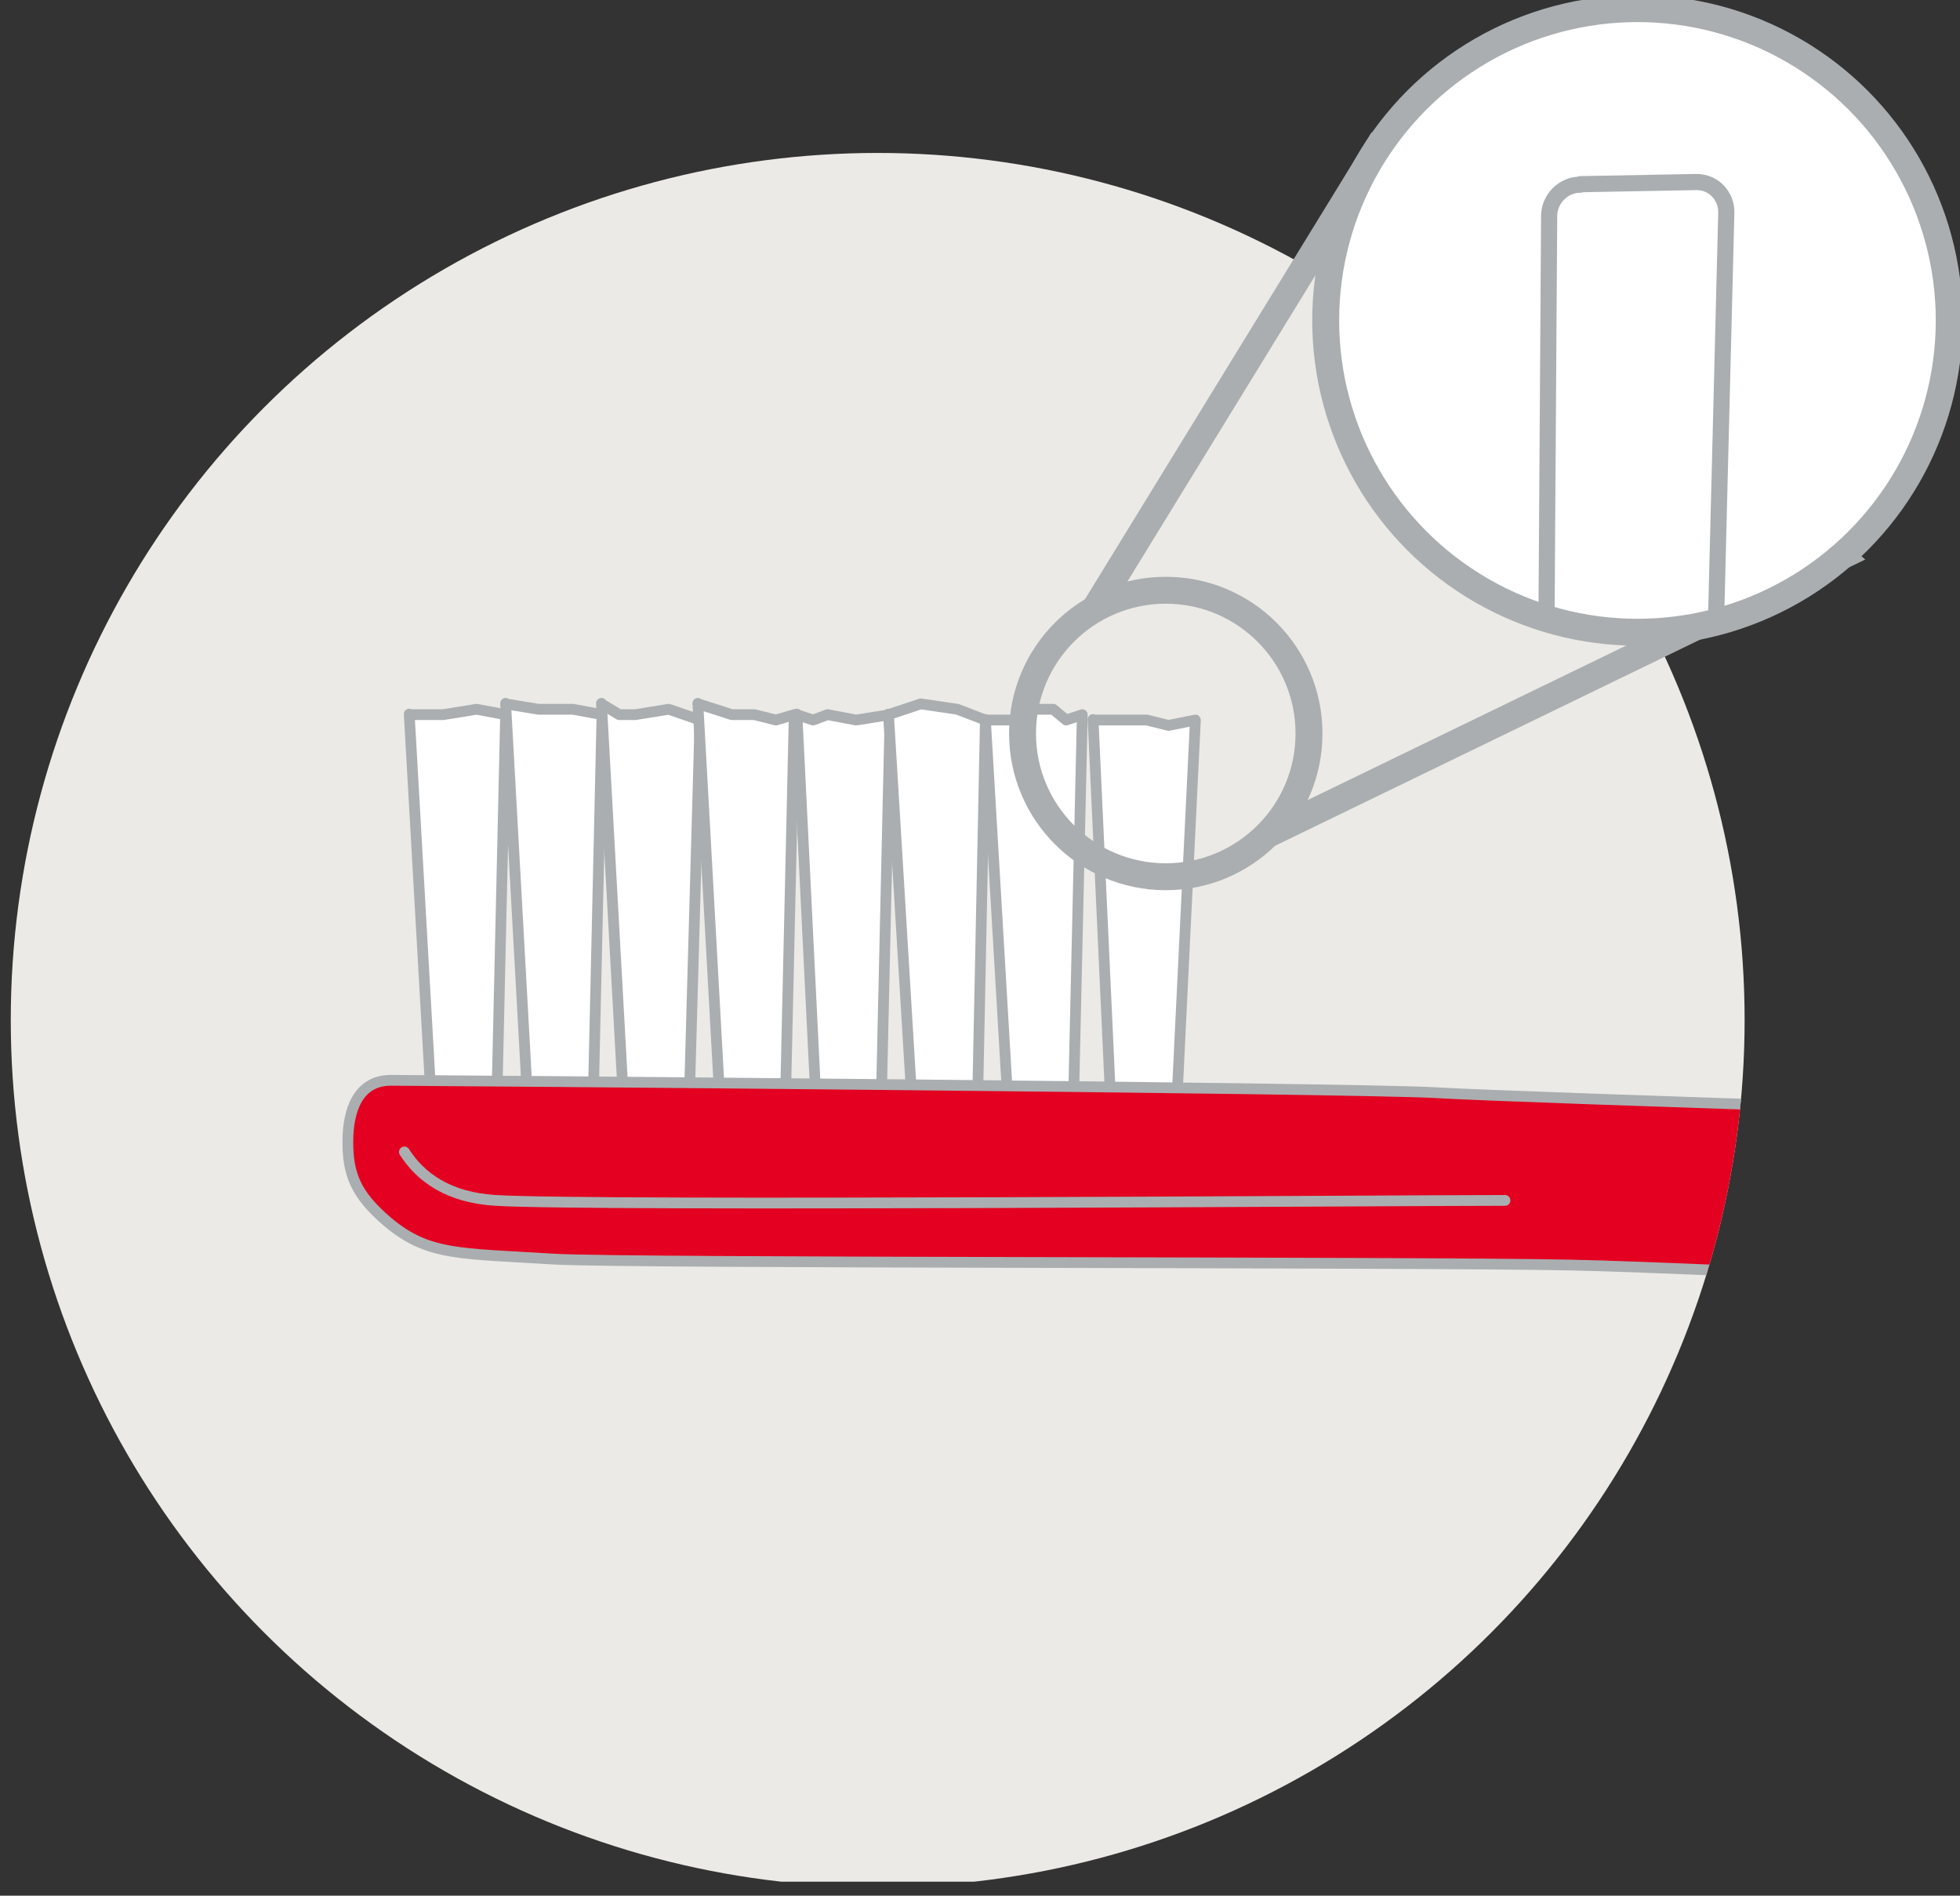 <?xml version="1.0" encoding="UTF-8"?><svg id="b" xmlns="http://www.w3.org/2000/svg" width="364" height="352" xmlns:xlink="http://www.w3.org/1999/xlink" viewBox="0 0 364 352"><rect x="0" y="0" width="364" height="352" fill="#333333" stroke="none"/><defs><style>.f,.g{fill:#fff;}.h{clip-path:url(#d);}.i{stroke-width:3px;}.i,.j,.g,.k{stroke-linecap:round;stroke-linejoin:round;}.i,.j,.g,.k,.l{stroke:#aaaeb0;}.i,.m,.k,.l{fill:none;}.n{fill:#ebeae6;}.o{clip-path:url(#e);}.j,.g,.k{stroke-width:2px;}.j,.p{fill:#e30020;}.q{clip-path:url(#c);}.l{stroke-miterlimit:10;stroke-width:5px;}</style><clipPath id="c"><circle class="m" cx="-260.1" cy="189.4" r="161"/></clipPath><clipPath id="d"><circle class="m" cx="163" cy="189.4" r="161"/></clipPath><clipPath id="e"><circle class="l" cx="304.1" cy="59.5" r="57.9"/></clipPath></defs><g class="q"><path class="j" d="M-317.8,233.8c-17.7-1.1-23.4-.6-30.9-6.9-6-5.1-7.4-8.9-7.4-14.9s2-11.4,8-11.4,179.5,1.4,194.1,2.3c14.6,.9,146.7,5.1,158.7,5.1s120.1,.9,120.1,.9v42s-54.9-5.1-91.8-7.7c-36.9-2.6-133.5-7.7-162.1-8.3-28.6-.6-175.4-.3-188.7-1.1Z"/></g><g><g class="h"><rect class="n" x="-10" y="17.4" width="367" height="332"/><path class="g" d="M76,132.6l4.5,79.2s2,3,6.2,3,5.4-2.9,5.4-2.9l1.8-79.2-5.4-1-6.2,1h-6.2Z"/><path class="g" d="M93.9,130.6l4.5,81.2s2,3,6.2,3,5.4-2.9,5.4-2.9l1.8-79.2-5.4-1h-6.4l-6.1-1Z"/><path class="g" d="M111.7,130.6l4.5,81.2s2,3,6.2,3,5.4-2.9,5.4-2.9l2.2-78.2-5.8-2-6.2,1h-3l-3.3-2Z"/><path class="g" d="M129.6,130.6l4.5,81.2s2,3,6.2,3,5.4-2.9,5.4-2.9l1.8-79.2-3.4,1-4-1h-4.2l-6.2-2Z"/><path class="g" d="M148,132.6l3.9,79.2s2,3,6.2,3,5.4-2.9,5.4-2.9l1.8-79.2-6.3,1-5.3-1-2.7,1-3-1Z"/><path class="g" d="M165,132.6l4.8,79.2s2,3,6.2,3,5.4-2.9,5.4-2.9l1.6-78.2-5.2-2-6.8-1-6,2Z"/><path class="g" d="M183,133.6l4.6,78.2s2,3,6.2,3,5.4-2.9,5.4-2.9l1.8-79.2-3,1-2.4-2h-3.3c0,.1-4.4,2-4.4,2h-5Z"/><path class="g" d="M203,133.6l3.6,78.2s2,3,6.2,3,5.4-2.9,5.4-2.9l3.8-78.2-5,1-4-1h-10Z"/><path class="j" d="M102.9,233.8c-17.7-1.1-23.4-.6-30.9-6.9-6-5.1-7.4-8.9-7.4-14.9s2-11.4,8-11.4,179.5,1.4,194.1,2.3c14.6,.9,146.7,5.1,158.7,5.1s120.1,.9,120.1,.9v42s-54.9-5.1-91.8-7.7c-36.9-2.6-133.5-7.7-162.1-8.3-28.6-.6-175.4-.3-188.7-1.1Z"/><g><path class="p" d="M75.1,213.9c3,4.7,8.2,8.5,17,9,17.5,1.1,166.6,0,187.4,0"/><path class="k" d="M75.1,213.9c3,4.7,8.2,8.5,17,9,17.5,1.1,166.6,0,187.4,0"/></g></g><g><polyline class="l" points="235.3 155 341.9 103.3 255.3 28.4 203.3 113.1"/><circle class="l" cx="216.5" cy="136.2" r="26.6"/><g><g class="o"><rect class="f" x="222.3" y="-16" width="160.8" height="133.3"/><g><path class="f" d="M293.4,34.3c-3.1,0-5.7,2.7-5.7,5.8l-.7,106.6c0,3.1,2.4,6.6,5.3,7.6,0,0,6.2,2.3,13.3,2.3s7.5-1,7.5-1c2.6-1.7,4.8-5.7,4.8-8.8l2.7-107.4c0-3.1-2.4-5.6-5.5-5.6l-21.6,.4Z"/><path class="i" d="M293.4,34.3c-3.1,0-5.7,2.7-5.7,5.8l-.7,106.6c0,3.1,2.4,6.6,5.3,7.6,0,0,6.2,2.3,13.3,2.3s7.5-1,7.5-1c2.6-1.7,4.8-5.7,4.8-8.8l2.7-107.4c0-3.1-2.4-5.6-5.5-5.6l-21.6,.4Z"/></g></g><circle class="l" cx="304.1" cy="59.5" r="57.9"/></g></g></g></svg>